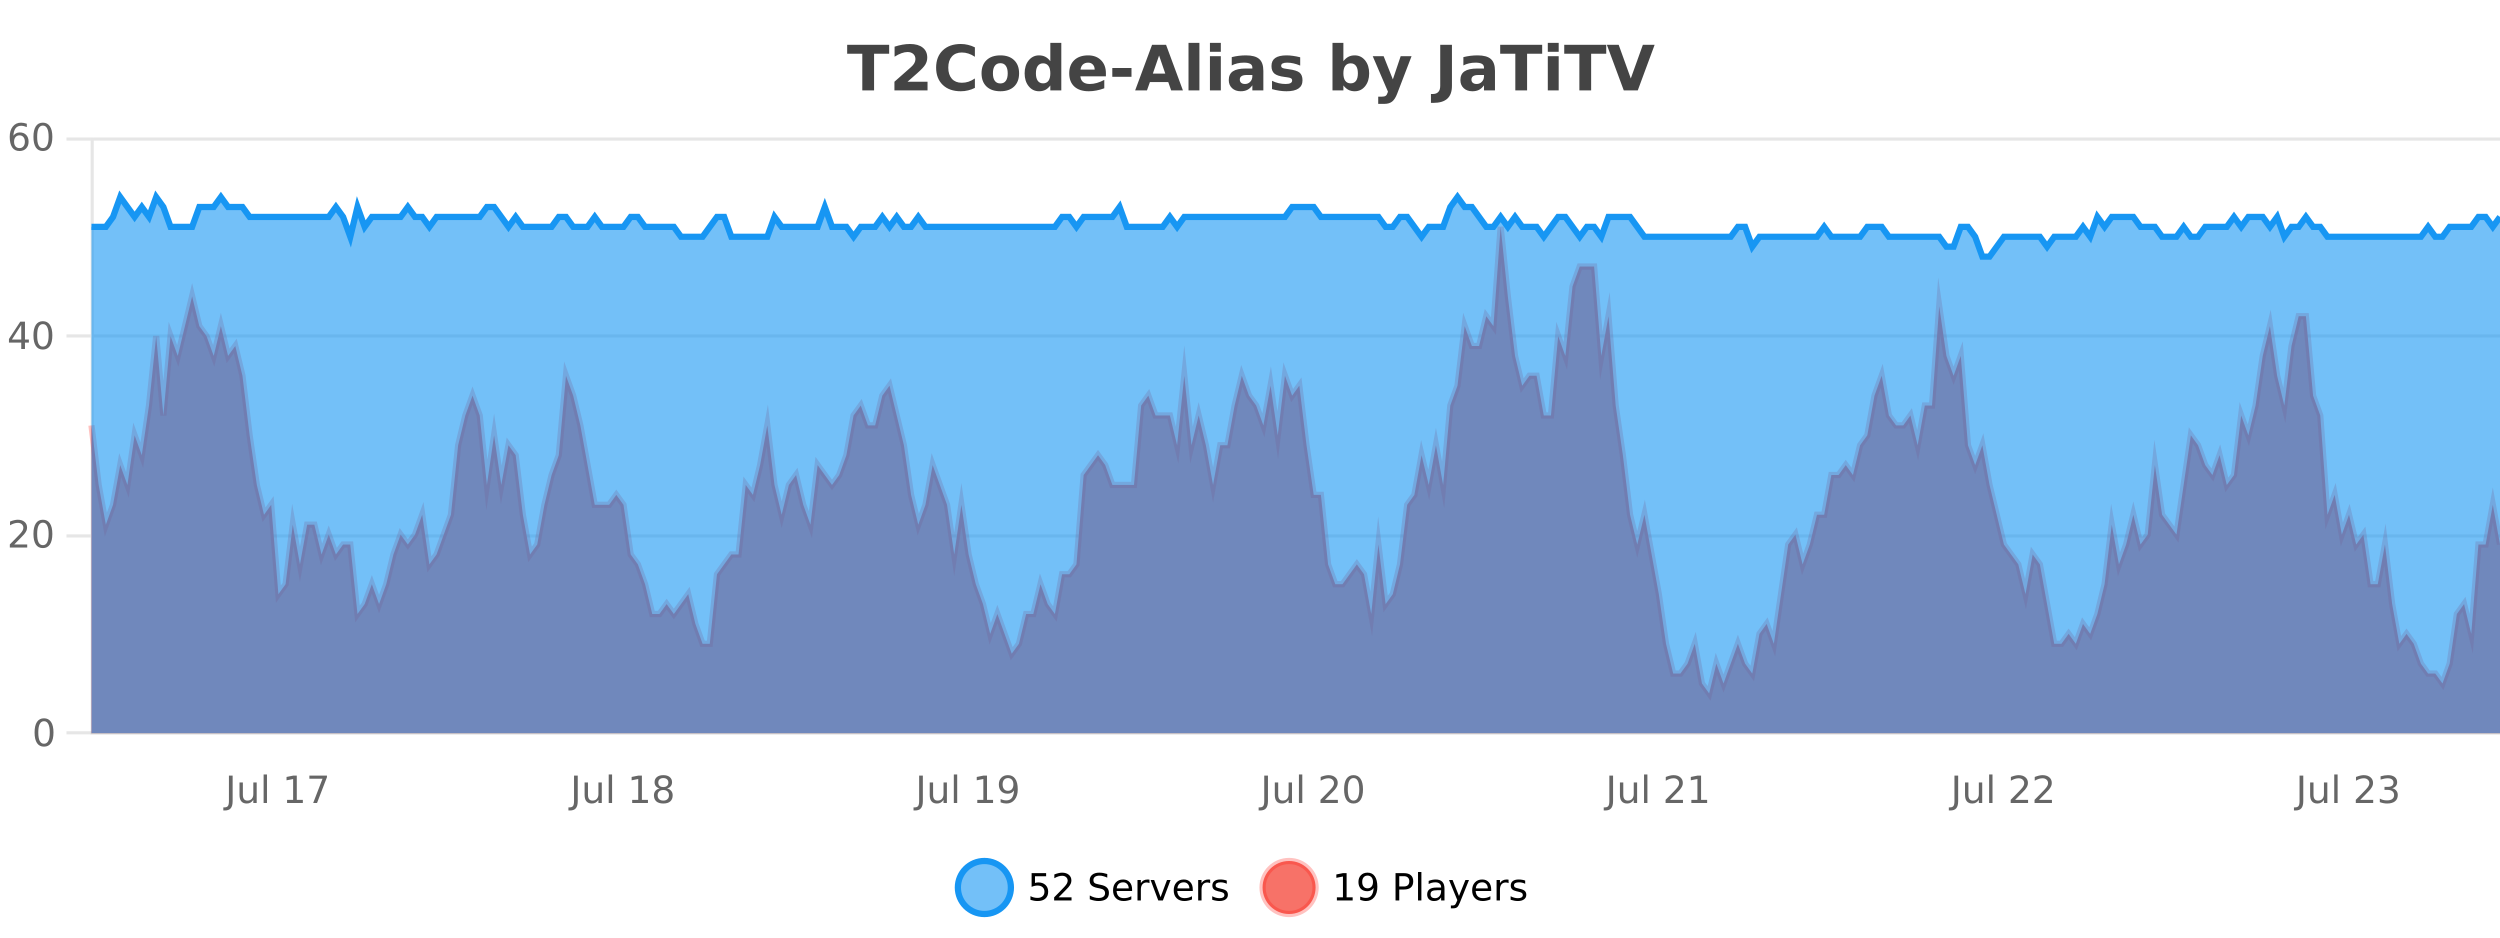 <?xml version="1.0" encoding="UTF-8"?>
<svg xmlns="http://www.w3.org/2000/svg" xmlns:xlink="http://www.w3.org/1999/xlink" width="800pt" height="300pt" viewBox="0 0 800 300" version="1.1">
<defs>
<clipPath id="clip1">
  <path d="M 278 263 L 352 263 L 352 300 L 278 300 Z M 278 263 "/>
</clipPath>
<clipPath id="clip2">
  <path d="M 375 263 L 450 263 L 450 300 L 375 300 Z M 375 263 "/>
</clipPath>
<clipPath id="clip3">
  <path d="M 29.27 72 L 800 72 L 800 234.602 L 29.27 234.602 Z M 29.27 72 "/>
</clipPath>
<clipPath id="clip4">
  <path d="M 28.27 44 L 800 44 L 800 235.602 L 28.27 235.602 Z M 28.27 44 "/>
</clipPath>
<clipPath id="clip5">
  <path d="M 29.27 63 L 800 63 L 800 234.602 L 29.27 234.602 Z M 29.27 63 "/>
</clipPath>
<clipPath id="clip6">
  <path d="M 28.27 43 L 800 43 L 800 111 L 28.27 111 Z M 28.27 43 "/>
</clipPath>
</defs>
<g id="surface3790721">
<rect x="0" y="0" width="800" height="300" style="fill:rgb(100%,100%,100%);fill-opacity:1;stroke:none;"/>
<path style="fill:none;stroke-width:1;stroke-linecap:butt;stroke-linejoin:miter;stroke:rgb(0%,0%,0%);stroke-opacity:0.098;stroke-miterlimit:10;" d="M 30 234.5 L 800 234.5 "/>
<path style="fill:none;stroke-width:1;stroke-linecap:butt;stroke-linejoin:miter;stroke:rgb(0%,0%,0%);stroke-opacity:0.098;stroke-miterlimit:10;" d="M 21.27 234.5 L 29 234.5 "/>
<path style="fill:none;stroke-width:1;stroke-linecap:butt;stroke-linejoin:miter;stroke:rgb(0%,0%,0%);stroke-opacity:0.098;stroke-miterlimit:10;" d="M 30 171.5 L 800 171.5 "/>
<path style="fill:none;stroke-width:1;stroke-linecap:butt;stroke-linejoin:miter;stroke:rgb(0%,0%,0%);stroke-opacity:0.098;stroke-miterlimit:10;" d="M 21.27 171.5 L 29 171.5 "/>
<path style="fill:none;stroke-width:1;stroke-linecap:butt;stroke-linejoin:miter;stroke:rgb(0%,0%,0%);stroke-opacity:0.098;stroke-miterlimit:10;" d="M 30 107.5 L 800 107.5 "/>
<path style="fill:none;stroke-width:1;stroke-linecap:butt;stroke-linejoin:miter;stroke:rgb(0%,0%,0%);stroke-opacity:0.098;stroke-miterlimit:10;" d="M 21.27 107.5 L 29 107.5 "/>
<path style="fill:none;stroke-width:1;stroke-linecap:butt;stroke-linejoin:miter;stroke:rgb(0%,0%,0%);stroke-opacity:0.098;stroke-miterlimit:10;" d="M 30 44.5 L 800 44.5 "/>
<path style="fill:none;stroke-width:1;stroke-linecap:butt;stroke-linejoin:miter;stroke:rgb(0%,0%,0%);stroke-opacity:0.098;stroke-miterlimit:10;" d="M 21.27 44.5 L 29 44.5 "/>
<path style=" stroke:none;fill-rule:nonzero;fill:rgb(9.02%,58.824%,95.294%);fill-opacity:0.6;" d="M 323.488 284 C 323.488 288.688 319.688 292.484 315.004 292.484 C 310.316 292.484 306.52 288.688 306.52 284 C 306.52 279.312 310.316 275.516 315.004 275.516 C 319.688 275.516 323.488 279.312 323.488 284 Z M 323.488 284 "/>
<g clip-path="url(#clip1)" clip-rule="nonzero">
<path style="fill:none;stroke-width:2;stroke-linecap:butt;stroke-linejoin:miter;stroke:rgb(9.02%,58.824%,95.294%);stroke-opacity:1;stroke-miterlimit:10;" d="M 323.488 284 C 323.488 288.688 319.688 292.484 315.004 292.484 C 310.316 292.484 306.52 288.688 306.52 284 C 306.52 279.312 310.316 275.516 315.004 275.516 C 319.688 275.516 323.488 279.312 323.488 284 Z M 323.488 284 "/>
</g>
<path style=" stroke:none;fill-rule:nonzero;fill:rgb(0%,0%,0%);fill-opacity:1;" d="M 330.117 279.406 L 334.758 279.406 L 334.758 280.406 L 331.195 280.406 L 331.195 282.547 C 331.371 282.484 331.543 282.445 331.711 282.422 C 331.887 282.391 332.059 282.375 332.227 282.375 C 333.203 282.375 333.98 282.648 334.555 283.188 C 335.125 283.719 335.414 284.438 335.414 285.344 C 335.414 286.293 335.117 287.027 334.523 287.547 C 333.938 288.07 333.117 288.328 332.055 288.328 C 331.68 288.328 331.297 288.297 330.914 288.234 C 330.539 288.172 330.148 288.078 329.742 287.953 L 329.742 286.766 C 330.094 286.953 330.461 287.094 330.836 287.188 C 331.211 287.281 331.605 287.328 332.023 287.328 C 332.699 287.328 333.234 287.152 333.633 286.797 C 334.027 286.445 334.227 285.961 334.227 285.344 C 334.227 284.742 334.027 284.262 333.633 283.906 C 333.234 283.555 332.699 283.375 332.023 283.375 C 331.711 283.375 331.391 283.414 331.07 283.484 C 330.758 283.547 330.438 283.652 330.117 283.797 Z M 338.75 287.156 L 342.891 287.156 L 342.891 288.156 L 337.328 288.156 L 337.328 287.156 C 337.773 286.699 338.383 286.078 339.156 285.297 C 339.938 284.508 340.426 283.996 340.625 283.766 C 341.008 283.352 341.273 282.996 341.422 282.703 C 341.578 282.402 341.656 282.109 341.656 281.828 C 341.656 281.359 341.488 280.98 341.156 280.688 C 340.832 280.398 340.41 280.25 339.891 280.25 C 339.516 280.25 339.117 280.312 338.703 280.438 C 338.297 280.562 337.859 280.762 337.391 281.031 L 337.391 279.828 C 337.867 279.641 338.312 279.5 338.719 279.406 C 339.133 279.305 339.516 279.25 339.859 279.25 C 340.766 279.25 341.488 279.48 342.031 279.938 C 342.57 280.387 342.844 280.992 342.844 281.75 C 342.844 282.105 342.773 282.445 342.641 282.766 C 342.504 283.09 342.258 283.469 341.906 283.906 C 341.801 284.023 341.488 284.352 340.969 284.891 C 340.445 285.434 339.707 286.188 338.75 287.156 Z M 354.324 279.688 L 354.324 280.844 C 353.875 280.637 353.449 280.48 353.043 280.375 C 352.645 280.262 352.266 280.203 351.902 280.203 C 351.254 280.203 350.754 280.328 350.402 280.578 C 350.059 280.828 349.887 281.188 349.887 281.656 C 349.887 282.043 350 282.336 350.23 282.531 C 350.457 282.73 350.902 282.887 351.559 283 L 352.262 283.156 C 353.145 283.324 353.797 283.621 354.215 284.047 C 354.641 284.465 354.855 285.027 354.855 285.734 C 354.855 286.59 354.566 287.234 353.996 287.672 C 353.434 288.109 352.598 288.328 351.496 288.328 C 351.09 288.328 350.652 288.281 350.184 288.188 C 349.715 288.094 349.23 287.953 348.73 287.766 L 348.73 286.547 C 349.207 286.82 349.676 287.023 350.137 287.156 C 350.605 287.293 351.059 287.359 351.496 287.359 C 352.172 287.359 352.691 287.23 353.059 286.969 C 353.434 286.699 353.621 286.32 353.621 285.828 C 353.621 285.402 353.484 285.07 353.215 284.828 C 352.953 284.578 352.52 284.398 351.918 284.281 L 351.199 284.141 C 350.312 283.965 349.672 283.688 349.277 283.312 C 348.891 282.938 348.699 282.418 348.699 281.75 C 348.699 280.969 348.969 280.359 349.512 279.922 C 350.051 279.477 350.801 279.25 351.762 279.25 C 352.176 279.25 352.594 279.289 353.012 279.359 C 353.438 279.434 353.875 279.543 354.324 279.688 Z M 362.27 284.609 L 362.27 285.125 L 357.301 285.125 C 357.352 285.875 357.574 286.445 357.973 286.828 C 358.379 287.215 358.934 287.406 359.645 287.406 C 360.059 287.406 360.461 287.359 360.848 287.266 C 361.242 287.164 361.633 287.008 362.02 286.797 L 362.02 287.828 C 361.621 287.984 361.223 288.105 360.816 288.188 C 360.41 288.281 359.996 288.328 359.582 288.328 C 358.539 288.328 357.711 288.027 357.098 287.422 C 356.48 286.809 356.176 285.98 356.176 284.938 C 356.176 283.867 356.465 283.016 357.051 282.391 C 357.633 281.758 358.414 281.438 359.395 281.438 C 360.277 281.438 360.977 281.727 361.488 282.297 C 362.008 282.859 362.27 283.633 362.27 284.609 Z M 361.191 284.281 C 361.18 283.699 361.012 283.23 360.691 282.875 C 360.367 282.523 359.941 282.344 359.41 282.344 C 358.805 282.344 358.32 282.516 357.957 282.859 C 357.602 283.203 357.398 283.684 357.348 284.297 Z M 367.84 282.594 C 367.715 282.531 367.578 282.484 367.434 282.453 C 367.297 282.414 367.141 282.391 366.965 282.391 C 366.359 282.391 365.891 282.59 365.559 282.984 C 365.234 283.383 365.074 283.953 365.074 284.703 L 365.074 288.156 L 363.996 288.156 L 363.996 281.594 L 365.074 281.594 L 365.074 282.609 C 365.301 282.215 365.598 281.922 365.965 281.734 C 366.328 281.539 366.77 281.438 367.293 281.438 C 367.363 281.438 367.441 281.445 367.527 281.453 C 367.621 281.465 367.719 281.48 367.824 281.5 Z M 368.195 281.594 L 369.336 281.594 L 371.383 287.094 L 373.445 281.594 L 374.586 281.594 L 372.117 288.156 L 370.648 288.156 Z M 381.688 284.609 L 381.688 285.125 L 376.719 285.125 C 376.77 285.875 376.992 286.445 377.391 286.828 C 377.797 287.215 378.352 287.406 379.062 287.406 C 379.477 287.406 379.879 287.359 380.266 287.266 C 380.66 287.164 381.051 287.008 381.438 286.797 L 381.438 287.828 C 381.039 287.984 380.641 288.105 380.234 288.188 C 379.828 288.281 379.414 288.328 379 288.328 C 377.957 288.328 377.129 288.027 376.516 287.422 C 375.898 286.809 375.594 285.98 375.594 284.938 C 375.594 283.867 375.883 283.016 376.469 282.391 C 377.051 281.758 377.832 281.438 378.812 281.438 C 379.695 281.438 380.395 281.727 380.906 282.297 C 381.426 282.859 381.688 283.633 381.688 284.609 Z M 380.609 284.281 C 380.598 283.699 380.43 283.23 380.109 282.875 C 379.785 282.523 379.359 282.344 378.828 282.344 C 378.223 282.344 377.738 282.516 377.375 282.859 C 377.02 283.203 376.816 283.684 376.766 284.297 Z M 387.258 282.594 C 387.133 282.531 386.996 282.484 386.852 282.453 C 386.715 282.414 386.559 282.391 386.383 282.391 C 385.777 282.391 385.309 282.59 384.977 282.984 C 384.652 283.383 384.492 283.953 384.492 284.703 L 384.492 288.156 L 383.414 288.156 L 383.414 281.594 L 384.492 281.594 L 384.492 282.609 C 384.719 282.215 385.016 281.922 385.383 281.734 C 385.746 281.539 386.188 281.438 386.711 281.438 C 386.781 281.438 386.859 281.445 386.945 281.453 C 387.039 281.465 387.137 281.48 387.242 281.5 Z M 392.566 281.781 L 392.566 282.812 C 392.262 282.656 391.945 282.543 391.613 282.469 C 391.289 282.387 390.949 282.344 390.598 282.344 C 390.066 282.344 389.664 282.43 389.395 282.594 C 389.121 282.75 388.988 282.996 388.988 283.328 C 388.988 283.578 389.082 283.777 389.27 283.922 C 389.465 284.059 389.855 284.188 390.441 284.312 L 390.801 284.406 C 391.57 284.562 392.117 284.793 392.441 285.094 C 392.762 285.398 392.926 285.812 392.926 286.344 C 392.926 286.961 392.68 287.445 392.191 287.797 C 391.711 288.152 391.051 288.328 390.207 288.328 C 389.852 288.328 389.48 288.289 389.098 288.219 C 388.723 288.156 388.324 288.059 387.91 287.922 L 387.91 286.797 C 388.305 287.008 388.695 287.164 389.082 287.266 C 389.465 287.371 389.852 287.422 390.238 287.422 C 390.738 287.422 391.121 287.34 391.395 287.172 C 391.676 286.996 391.816 286.746 391.816 286.422 C 391.816 286.133 391.715 285.906 391.52 285.75 C 391.32 285.594 390.887 285.445 390.223 285.297 L 389.848 285.219 C 389.18 285.074 388.695 284.855 388.395 284.562 C 388.102 284.273 387.957 283.875 387.957 283.375 C 387.957 282.75 388.176 282.273 388.613 281.938 C 389.051 281.605 389.668 281.438 390.473 281.438 C 390.867 281.438 391.242 281.469 391.598 281.531 C 391.949 281.586 392.273 281.668 392.566 281.781 Z M 325.004 277.016 "/>
<path style=" stroke:none;fill-rule:nonzero;fill:rgb(96.863%,44.706%,40.784%);fill-opacity:1;" d="M 420.988 284 C 420.988 288.688 417.191 292.484 412.504 292.484 C 407.82 292.484 404.02 288.688 404.02 284 C 404.02 279.312 407.82 275.516 412.504 275.516 C 417.191 275.516 420.988 279.312 420.988 284 Z M 420.988 284 "/>
<g clip-path="url(#clip2)" clip-rule="nonzero">
<path style="fill:none;stroke-width:2;stroke-linecap:butt;stroke-linejoin:miter;stroke:rgb(100%,4.706%,0%);stroke-opacity:0.247;stroke-miterlimit:10;" d="M 420.988 284 C 420.988 288.688 417.191 292.484 412.504 292.484 C 407.82 292.484 404.02 288.688 404.02 284 C 404.02 279.312 407.82 275.516 412.504 275.516 C 417.191 275.516 420.988 279.312 420.988 284 Z M 420.988 284 "/>
</g>
<path style=" stroke:none;fill-rule:nonzero;fill:rgb(0%,0%,0%);fill-opacity:1;" d="M 427.805 287.156 L 429.742 287.156 L 429.742 280.484 L 427.633 280.906 L 427.633 279.828 L 429.727 279.406 L 430.914 279.406 L 430.914 287.156 L 432.852 287.156 L 432.852 288.156 L 427.805 288.156 Z M 435.266 287.969 L 435.266 286.891 C 435.566 287.039 435.867 287.148 436.172 287.219 C 436.473 287.293 436.773 287.328 437.078 287.328 C 437.859 287.328 438.453 287.07 438.859 286.547 C 439.273 286.016 439.508 285.215 439.562 284.141 C 439.344 284.484 439.055 284.746 438.703 284.922 C 438.359 285.102 437.973 285.188 437.547 285.188 C 436.672 285.188 435.977 284.93 435.469 284.406 C 434.957 283.875 434.703 283.148 434.703 282.219 C 434.703 281.324 434.969 280.605 435.5 280.062 C 436.031 279.523 436.738 279.25 437.625 279.25 C 438.633 279.25 439.406 279.641 439.938 280.422 C 440.477 281.195 440.75 282.32 440.75 283.797 C 440.75 285.172 440.422 286.273 439.766 287.094 C 439.109 287.918 438.227 288.328 437.125 288.328 C 436.82 288.328 436.52 288.297 436.219 288.234 C 435.914 288.18 435.598 288.094 435.266 287.969 Z M 437.625 284.266 C 438.156 284.266 438.578 284.086 438.891 283.719 C 439.203 283.355 439.359 282.855 439.359 282.219 C 439.359 281.594 439.203 281.102 438.891 280.734 C 438.578 280.371 438.156 280.188 437.625 280.188 C 437.094 280.188 436.672 280.371 436.359 280.734 C 436.055 281.102 435.906 281.594 435.906 282.219 C 435.906 282.855 436.055 283.355 436.359 283.719 C 436.672 284.086 437.094 284.266 437.625 284.266 Z M 447.762 280.375 L 447.762 283.672 L 449.246 283.672 C 449.797 283.672 450.223 283.531 450.527 283.25 C 450.828 282.961 450.98 282.547 450.98 282.016 C 450.98 281.496 450.828 281.094 450.527 280.812 C 450.223 280.523 449.797 280.375 449.246 280.375 Z M 446.574 279.406 L 449.246 279.406 C 450.234 279.406 450.98 279.633 451.48 280.078 C 451.98 280.516 452.23 281.164 452.23 282.016 C 452.23 282.883 451.98 283.539 451.48 283.984 C 450.98 284.422 450.234 284.641 449.246 284.641 L 447.762 284.641 L 447.762 288.156 L 446.574 288.156 Z M 453.766 279.031 L 454.844 279.031 L 454.844 288.156 L 453.766 288.156 Z M 460.082 284.859 C 459.215 284.859 458.613 284.961 458.27 285.156 C 457.934 285.355 457.77 285.695 457.77 286.172 C 457.77 286.559 457.895 286.867 458.145 287.094 C 458.402 287.312 458.746 287.422 459.176 287.422 C 459.777 287.422 460.258 287.215 460.613 286.797 C 460.977 286.371 461.16 285.805 461.16 285.094 L 461.16 284.859 Z M 462.238 284.406 L 462.238 288.156 L 461.16 288.156 L 461.16 287.156 C 460.91 287.555 460.602 287.852 460.238 288.047 C 459.871 288.234 459.426 288.328 458.895 288.328 C 458.215 288.328 457.68 288.141 457.285 287.766 C 456.887 287.383 456.691 286.875 456.691 286.25 C 456.691 285.512 456.934 284.953 457.426 284.578 C 457.926 284.203 458.664 284.016 459.645 284.016 L 461.16 284.016 L 461.16 283.906 C 461.16 283.406 460.992 283.023 460.66 282.75 C 460.336 282.48 459.883 282.344 459.301 282.344 C 458.926 282.344 458.555 282.391 458.191 282.484 C 457.836 282.578 457.496 282.715 457.176 282.891 L 457.176 281.891 C 457.57 281.734 457.949 281.621 458.316 281.547 C 458.691 281.477 459.055 281.438 459.41 281.438 C 460.355 281.438 461.066 281.684 461.535 282.172 C 462.004 282.664 462.238 283.406 462.238 284.406 Z M 467.188 288.766 C 466.883 289.547 466.586 290.055 466.297 290.297 C 466.004 290.535 465.617 290.656 465.141 290.656 L 464.281 290.656 L 464.281 289.75 L 464.906 289.75 C 465.207 289.75 465.438 289.676 465.594 289.531 C 465.758 289.395 465.941 289.066 466.141 288.547 L 466.344 288.047 L 463.688 281.594 L 464.828 281.594 L 466.875 286.719 L 468.938 281.594 L 470.078 281.594 Z M 477.18 284.609 L 477.18 285.125 L 472.211 285.125 C 472.262 285.875 472.484 286.445 472.883 286.828 C 473.289 287.215 473.844 287.406 474.555 287.406 C 474.969 287.406 475.371 287.359 475.758 287.266 C 476.152 287.164 476.543 287.008 476.93 286.797 L 476.93 287.828 C 476.531 287.984 476.133 288.105 475.727 288.188 C 475.32 288.281 474.906 288.328 474.492 288.328 C 473.449 288.328 472.621 288.027 472.008 287.422 C 471.391 286.809 471.086 285.98 471.086 284.938 C 471.086 283.867 471.375 283.016 471.961 282.391 C 472.543 281.758 473.324 281.438 474.305 281.438 C 475.188 281.438 475.887 281.727 476.398 282.297 C 476.918 282.859 477.18 283.633 477.18 284.609 Z M 476.102 284.281 C 476.09 283.699 475.922 283.23 475.602 282.875 C 475.277 282.523 474.852 282.344 474.32 282.344 C 473.715 282.344 473.23 282.516 472.867 282.859 C 472.512 283.203 472.309 283.684 472.258 284.297 Z M 482.75 282.594 C 482.625 282.531 482.488 282.484 482.344 282.453 C 482.207 282.414 482.051 282.391 481.875 282.391 C 481.27 282.391 480.801 282.59 480.469 282.984 C 480.145 283.383 479.984 283.953 479.984 284.703 L 479.984 288.156 L 478.906 288.156 L 478.906 281.594 L 479.984 281.594 L 479.984 282.609 C 480.211 282.215 480.508 281.922 480.875 281.734 C 481.238 281.539 481.68 281.438 482.203 281.438 C 482.273 281.438 482.352 281.445 482.438 281.453 C 482.531 281.465 482.629 281.48 482.734 281.5 Z M 488.055 281.781 L 488.055 282.812 C 487.75 282.656 487.434 282.543 487.102 282.469 C 486.777 282.387 486.438 282.344 486.086 282.344 C 485.555 282.344 485.152 282.43 484.883 282.594 C 484.609 282.75 484.477 282.996 484.477 283.328 C 484.477 283.578 484.57 283.777 484.758 283.922 C 484.953 284.059 485.344 284.188 485.93 284.312 L 486.289 284.406 C 487.059 284.562 487.605 284.793 487.93 285.094 C 488.25 285.398 488.414 285.812 488.414 286.344 C 488.414 286.961 488.168 287.445 487.68 287.797 C 487.199 288.152 486.539 288.328 485.695 288.328 C 485.34 288.328 484.969 288.289 484.586 288.219 C 484.211 288.156 483.812 288.059 483.398 287.922 L 483.398 286.797 C 483.793 287.008 484.184 287.164 484.57 287.266 C 484.953 287.371 485.34 287.422 485.727 287.422 C 486.227 287.422 486.609 287.34 486.883 287.172 C 487.164 286.996 487.305 286.746 487.305 286.422 C 487.305 286.133 487.203 285.906 487.008 285.75 C 486.809 285.594 486.375 285.445 485.711 285.297 L 485.336 285.219 C 484.668 285.074 484.184 284.855 483.883 284.562 C 483.59 284.273 483.445 283.875 483.445 283.375 C 483.445 282.75 483.664 282.273 484.102 281.938 C 484.539 281.605 485.156 281.438 485.961 281.438 C 486.355 281.438 486.73 281.469 487.086 281.531 C 487.438 281.586 487.762 281.668 488.055 281.781 Z M 422.504 277.016 "/>
<path style=" stroke:none;fill-rule:nonzero;fill:rgb(26.667%,26.667%,26.667%);fill-opacity:1;" d="M 271.094 14.344 L 284.531 14.344 L 284.531 17.188 L 279.703 17.188 L 279.703 28.922 L 275.938 28.922 L 275.938 17.188 L 271.094 17.188 Z M 290.406 26.156 L 296.812 26.156 L 296.812 28.922 L 286.219 28.922 L 286.219 26.156 L 291.547 21.453 C 292.023 21.027 292.375 20.609 292.594 20.203 C 292.82 19.789 292.938 19.359 292.938 18.922 C 292.938 18.234 292.707 17.684 292.25 17.266 C 291.789 16.852 291.18 16.641 290.422 16.641 C 289.836 16.641 289.195 16.766 288.5 17.016 C 287.801 17.266 287.055 17.641 286.266 18.141 L 286.266 14.938 C 287.109 14.656 287.941 14.445 288.766 14.297 C 289.598 14.152 290.41 14.078 291.203 14.078 C 292.953 14.078 294.305 14.465 295.266 15.234 C 296.234 15.996 296.719 17.062 296.719 18.438 C 296.719 19.242 296.508 19.984 296.094 20.672 C 295.688 21.352 294.828 22.266 293.516 23.422 Z M 311.965 28.125 C 311.266 28.48 310.543 28.746 309.793 28.922 C 309.051 29.109 308.27 29.203 307.449 29.203 C 305.02 29.203 303.098 28.527 301.684 27.172 C 300.266 25.809 299.559 23.965 299.559 21.641 C 299.559 19.32 300.266 17.48 301.684 16.125 C 303.098 14.762 305.02 14.078 307.449 14.078 C 308.27 14.078 309.051 14.172 309.793 14.359 C 310.543 14.539 311.266 14.805 311.965 15.156 L 311.965 18.172 C 311.266 17.703 310.578 17.359 309.902 17.141 C 309.223 16.914 308.512 16.797 307.762 16.797 C 306.418 16.797 305.359 17.23 304.59 18.094 C 303.828 18.949 303.449 20.133 303.449 21.641 C 303.449 23.152 303.828 24.34 304.59 25.203 C 305.359 26.059 306.418 26.484 307.762 26.484 C 308.512 26.484 309.223 26.375 309.902 26.156 C 310.578 25.93 311.266 25.578 311.965 25.109 Z M 320.125 20.219 C 319.344 20.219 318.75 20.5 318.344 21.062 C 317.938 21.617 317.734 22.418 317.734 23.469 C 317.734 24.512 317.938 25.312 318.344 25.875 C 318.75 26.43 319.344 26.703 320.125 26.703 C 320.883 26.703 321.461 26.43 321.859 25.875 C 322.266 25.312 322.469 24.512 322.469 23.469 C 322.469 22.418 322.266 21.617 321.859 21.062 C 321.461 20.5 320.883 20.219 320.125 20.219 Z M 320.125 17.719 C 322 17.719 323.461 18.23 324.516 19.25 C 325.578 20.262 326.109 21.668 326.109 23.469 C 326.109 25.262 325.578 26.668 324.516 27.688 C 323.461 28.699 322 29.203 320.125 29.203 C 318.227 29.203 316.75 28.699 315.688 27.688 C 314.625 26.668 314.094 25.262 314.094 23.469 C 314.094 21.668 314.625 20.262 315.688 19.25 C 316.75 18.23 318.227 17.719 320.125 17.719 Z M 336.102 19.578 L 336.102 13.719 L 339.617 13.719 L 339.617 28.922 L 336.102 28.922 L 336.102 27.344 C 335.621 27.992 335.09 28.465 334.508 28.766 C 333.922 29.055 333.25 29.203 332.492 29.203 C 331.148 29.203 330.043 28.668 329.18 27.594 C 328.312 26.523 327.883 25.148 327.883 23.469 C 327.883 21.781 328.312 20.402 329.18 19.328 C 330.043 18.258 331.148 17.719 332.492 17.719 C 333.25 17.719 333.922 17.871 334.508 18.172 C 335.09 18.477 335.621 18.945 336.102 19.578 Z M 333.789 26.672 C 334.539 26.672 335.109 26.402 335.508 25.859 C 335.902 25.309 336.102 24.512 336.102 23.469 C 336.102 22.43 335.902 21.637 335.508 21.094 C 335.109 20.543 334.539 20.266 333.789 20.266 C 333.047 20.266 332.48 20.543 332.086 21.094 C 331.688 21.637 331.492 22.43 331.492 23.469 C 331.492 24.512 331.688 25.309 332.086 25.859 C 332.48 26.402 333.047 26.672 333.789 26.672 Z M 353.887 23.422 L 353.887 24.422 L 345.715 24.422 C 345.797 25.246 346.094 25.859 346.605 26.266 C 347.113 26.672 347.824 26.875 348.73 26.875 C 349.469 26.875 350.223 26.766 350.996 26.547 C 351.766 26.328 352.559 26 353.371 25.562 L 353.371 28.25 C 352.547 28.562 351.719 28.797 350.887 28.953 C 350.062 29.117 349.238 29.203 348.418 29.203 C 346.438 29.203 344.895 28.703 343.793 27.703 C 342.699 26.695 342.152 25.281 342.152 23.469 C 342.152 21.68 342.688 20.273 343.762 19.25 C 344.844 18.23 346.328 17.719 348.215 17.719 C 349.934 17.719 351.309 18.242 352.34 19.281 C 353.371 20.312 353.887 21.695 353.887 23.422 Z M 350.293 22.266 C 350.293 21.602 350.098 21.062 349.715 20.656 C 349.328 20.25 348.824 20.047 348.199 20.047 C 347.52 20.047 346.969 20.242 346.543 20.625 C 346.125 21 345.863 21.547 345.762 22.266 Z M 355.938 21.75 L 362.078 21.75 L 362.078 24.578 L 355.938 24.578 Z M 373.844 26.266 L 367.969 26.266 L 367.031 28.922 L 363.25 28.922 L 368.656 14.344 L 373.141 14.344 L 378.531 28.922 L 374.766 28.922 Z M 368.906 23.562 L 372.891 23.562 L 370.906 17.766 Z M 380.324 13.719 L 383.809 13.719 L 383.809 28.922 L 380.324 28.922 Z M 387.18 17.984 L 390.664 17.984 L 390.664 28.922 L 387.18 28.922 Z M 387.18 13.719 L 390.664 13.719 L 390.664 16.578 L 387.18 16.578 Z M 398.926 24 C 398.195 24 397.648 24.125 397.285 24.375 C 396.918 24.617 396.738 24.98 396.738 25.469 C 396.738 25.906 396.883 26.25 397.176 26.5 C 397.477 26.75 397.887 26.875 398.41 26.875 C 399.066 26.875 399.617 26.641 400.066 26.172 C 400.523 25.703 400.754 25.117 400.754 24.406 L 400.754 24 Z M 404.27 22.688 L 404.27 28.922 L 400.754 28.922 L 400.754 27.297 C 400.285 27.965 399.754 28.449 399.16 28.75 C 398.574 29.051 397.863 29.203 397.02 29.203 C 395.895 29.203 394.977 28.875 394.27 28.219 C 393.559 27.555 393.207 26.695 393.207 25.641 C 393.207 24.359 393.645 23.422 394.52 22.828 C 395.402 22.227 396.793 21.922 398.691 21.922 L 400.754 21.922 L 400.754 21.641 C 400.754 21.09 400.535 20.688 400.098 20.438 C 399.66 20.18 398.977 20.047 398.051 20.047 C 397.301 20.047 396.602 20.125 395.957 20.281 C 395.309 20.43 394.711 20.648 394.16 20.938 L 394.16 18.281 C 394.91 18.094 395.66 17.953 396.41 17.859 C 397.168 17.766 397.93 17.719 398.691 17.719 C 400.66 17.719 402.082 18.109 402.957 18.891 C 403.832 19.664 404.27 20.93 404.27 22.688 Z M 416.062 18.328 L 416.062 20.984 C 415.32 20.672 414.602 20.438 413.906 20.281 C 413.207 20.125 412.547 20.047 411.922 20.047 C 411.266 20.047 410.773 20.133 410.453 20.297 C 410.129 20.465 409.969 20.719 409.969 21.062 C 409.969 21.344 410.086 21.559 410.328 21.703 C 410.578 21.852 411.016 21.961 411.641 22.031 L 412.266 22.125 C 414.055 22.355 415.258 22.73 415.875 23.25 C 416.488 23.773 416.797 24.59 416.797 25.703 C 416.797 26.871 416.363 27.746 415.5 28.328 C 414.645 28.914 413.367 29.203 411.672 29.203 C 410.941 29.203 410.191 29.145 409.422 29.031 C 408.648 28.918 407.859 28.746 407.047 28.516 L 407.047 25.859 C 407.742 26.203 408.457 26.461 409.188 26.625 C 409.914 26.793 410.66 26.875 411.422 26.875 C 412.109 26.875 412.625 26.781 412.969 26.594 C 413.312 26.406 413.484 26.125 413.484 25.75 C 413.484 25.438 413.363 25.211 413.125 25.062 C 412.883 24.906 412.41 24.789 411.703 24.703 L 411.094 24.625 C 409.531 24.43 408.438 24.07 407.812 23.547 C 407.188 23.016 406.875 22.215 406.875 21.141 C 406.875 19.984 407.27 19.125 408.062 18.562 C 408.863 18 410.082 17.719 411.719 17.719 C 412.363 17.719 413.039 17.773 413.75 17.875 C 414.457 17.969 415.227 18.121 416.062 18.328 Z M 432.211 26.672 C 432.961 26.672 433.531 26.402 433.93 25.859 C 434.324 25.309 434.523 24.512 434.523 23.469 C 434.523 22.43 434.324 21.637 433.93 21.094 C 433.531 20.543 432.961 20.266 432.211 20.266 C 431.461 20.266 430.883 20.543 430.477 21.094 C 430.078 21.637 429.883 22.43 429.883 23.469 C 429.883 24.5 430.078 25.293 430.477 25.844 C 430.883 26.398 431.461 26.672 432.211 26.672 Z M 429.883 19.578 C 430.371 18.945 430.906 18.477 431.492 18.172 C 432.074 17.871 432.746 17.719 433.508 17.719 C 434.859 17.719 435.969 18.258 436.836 19.328 C 437.699 20.402 438.133 21.781 438.133 23.469 C 438.133 25.148 437.699 26.523 436.836 27.594 C 435.969 28.668 434.859 29.203 433.508 29.203 C 432.746 29.203 432.074 29.051 431.492 28.75 C 430.906 28.449 430.371 27.98 429.883 27.344 L 429.883 28.922 L 426.398 28.922 L 426.398 13.719 L 429.883 13.719 Z M 439.277 17.984 L 442.762 17.984 L 445.715 25.406 L 448.215 17.984 L 451.699 17.984 L 447.105 29.953 C 446.645 31.172 446.105 32.02 445.48 32.5 C 444.863 32.988 444.059 33.234 443.059 33.234 L 441.027 33.234 L 441.027 30.938 L 442.121 30.938 C 442.715 30.938 443.145 30.844 443.418 30.656 C 443.688 30.469 443.895 30.129 444.043 29.641 L 444.152 29.344 Z M 460.871 14.344 L 464.621 14.344 L 464.621 27.5 C 464.621 29.32 464.125 30.68 463.137 31.578 C 462.156 32.473 460.668 32.922 458.668 32.922 L 457.902 32.922 L 457.902 30.078 L 458.496 30.078 C 459.277 30.078 459.863 29.859 460.262 29.422 C 460.668 28.992 460.871 28.355 460.871 27.5 Z M 473.047 24 C 472.316 24 471.77 24.125 471.406 24.375 C 471.039 24.617 470.859 24.98 470.859 25.469 C 470.859 25.906 471.004 26.25 471.297 26.5 C 471.598 26.75 472.008 26.875 472.531 26.875 C 473.188 26.875 473.738 26.641 474.188 26.172 C 474.645 25.703 474.875 25.117 474.875 24.406 L 474.875 24 Z M 478.391 22.688 L 478.391 28.922 L 474.875 28.922 L 474.875 27.297 C 474.406 27.965 473.875 28.449 473.281 28.75 C 472.695 29.051 471.984 29.203 471.141 29.203 C 470.016 29.203 469.098 28.875 468.391 28.219 C 467.68 27.555 467.328 26.695 467.328 25.641 C 467.328 24.359 467.766 23.422 468.641 22.828 C 469.523 22.227 470.914 21.922 472.812 21.922 L 474.875 21.922 L 474.875 21.641 C 474.875 21.09 474.656 20.688 474.219 20.438 C 473.781 20.18 473.098 20.047 472.172 20.047 C 471.422 20.047 470.723 20.125 470.078 20.281 C 469.43 20.43 468.832 20.648 468.281 20.938 L 468.281 18.281 C 469.031 18.094 469.781 17.953 470.531 17.859 C 471.289 17.766 472.051 17.719 472.812 17.719 C 474.781 17.719 476.203 18.109 477.078 18.891 C 477.953 19.664 478.391 20.93 478.391 22.688 Z M 480.059 14.344 L 493.496 14.344 L 493.496 17.188 L 488.668 17.188 L 488.668 28.922 L 484.902 28.922 L 484.902 17.188 L 480.059 17.188 Z M 495.297 17.984 L 498.781 17.984 L 498.781 28.922 L 495.297 28.922 Z M 495.297 13.719 L 498.781 13.719 L 498.781 16.578 L 495.297 16.578 Z M 500.555 14.344 L 513.992 14.344 L 513.992 17.188 L 509.164 17.188 L 509.164 28.922 L 505.398 28.922 L 505.398 17.188 L 500.555 17.188 Z M 514.199 14.344 L 517.98 14.344 L 521.855 25.109 L 525.715 14.344 L 529.48 14.344 L 524.09 28.922 L 519.605 28.922 Z M 271 10.359 "/>
<path style="fill:none;stroke-width:1;stroke-linecap:butt;stroke-linejoin:miter;stroke:rgb(0%,0%,0%);stroke-opacity:0.098;stroke-miterlimit:10;" d="M 29 234.5 L 801 234.5 "/>
<path style=" stroke:none;fill-rule:nonzero;fill:rgb(40%,40%,40%);fill-opacity:1;" d="M 73.258 248.203 L 74.445 248.203 L 74.445 256.344 C 74.445 257.395 74.242 258.16 73.836 258.641 C 73.438 259.117 72.797 259.359 71.914 259.359 L 71.461 259.359 L 71.461 258.359 L 71.836 258.359 C 72.355 258.359 72.719 258.211 72.93 257.922 C 73.148 257.629 73.258 257.102 73.258 256.344 Z M 76.641 254.359 L 76.641 250.391 L 77.719 250.391 L 77.719 254.328 C 77.719 254.945 77.836 255.406 78.078 255.719 C 78.328 256.031 78.691 256.188 79.172 256.188 C 79.754 256.188 80.211 256.008 80.547 255.641 C 80.891 255.266 81.062 254.758 81.062 254.109 L 81.062 250.391 L 82.141 250.391 L 82.141 256.953 L 81.062 256.953 L 81.062 255.938 C 80.801 256.344 80.5 256.648 80.156 256.844 C 79.812 257.031 79.41 257.125 78.953 257.125 C 78.191 257.125 77.613 256.891 77.219 256.422 C 76.832 255.953 76.641 255.266 76.641 254.359 Z M 79.359 250.234 Z M 84.355 247.828 L 85.434 247.828 L 85.434 256.953 L 84.355 256.953 Z M 91.863 255.953 L 93.801 255.953 L 93.801 249.281 L 91.691 249.703 L 91.691 248.625 L 93.785 248.203 L 94.973 248.203 L 94.973 255.953 L 96.91 255.953 L 96.91 256.953 L 91.863 256.953 Z M 99 248.203 L 104.625 248.203 L 104.625 248.703 L 101.453 256.953 L 100.219 256.953 L 103.203 249.203 L 99 249.203 Z M 72.086 245.816 "/>
<path style=" stroke:none;fill-rule:nonzero;fill:rgb(40%,40%,40%);fill-opacity:1;" d="M 183.691 248.203 L 184.879 248.203 L 184.879 256.344 C 184.879 257.395 184.676 258.16 184.27 258.641 C 183.871 259.117 183.23 259.359 182.348 259.359 L 181.895 259.359 L 181.895 258.359 L 182.27 258.359 C 182.789 258.359 183.152 258.211 183.363 257.922 C 183.582 257.629 183.691 257.102 183.691 256.344 Z M 187.074 254.359 L 187.074 250.391 L 188.152 250.391 L 188.152 254.328 C 188.152 254.945 188.27 255.406 188.512 255.719 C 188.762 256.031 189.125 256.188 189.605 256.188 C 190.188 256.188 190.645 256.008 190.98 255.641 C 191.324 255.266 191.496 254.758 191.496 254.109 L 191.496 250.391 L 192.574 250.391 L 192.574 256.953 L 191.496 256.953 L 191.496 255.938 C 191.234 256.344 190.934 256.648 190.59 256.844 C 190.246 257.031 189.844 257.125 189.387 257.125 C 188.625 257.125 188.047 256.891 187.652 256.422 C 187.266 255.953 187.074 255.266 187.074 254.359 Z M 189.793 250.234 Z M 194.789 247.828 L 195.867 247.828 L 195.867 256.953 L 194.789 256.953 Z M 202.297 255.953 L 204.234 255.953 L 204.234 249.281 L 202.125 249.703 L 202.125 248.625 L 204.219 248.203 L 205.406 248.203 L 205.406 255.953 L 207.344 255.953 L 207.344 256.953 L 202.297 256.953 Z M 212.258 252.797 C 211.695 252.797 211.25 252.949 210.93 253.25 C 210.605 253.555 210.445 253.965 210.445 254.484 C 210.445 255.016 210.605 255.434 210.93 255.734 C 211.25 256.039 211.695 256.188 212.258 256.188 C 212.82 256.188 213.262 256.039 213.586 255.734 C 213.906 255.434 214.07 255.016 214.07 254.484 C 214.07 253.965 213.906 253.555 213.586 253.25 C 213.273 252.949 212.828 252.797 212.258 252.797 Z M 211.07 252.297 C 210.57 252.172 210.172 251.938 209.883 251.594 C 209.602 251.242 209.461 250.812 209.461 250.312 C 209.461 249.617 209.711 249.062 210.211 248.656 C 210.711 248.25 211.391 248.047 212.258 248.047 C 213.133 248.047 213.812 248.25 214.305 248.656 C 214.805 249.062 215.055 249.617 215.055 250.312 C 215.055 250.812 214.914 251.242 214.633 251.594 C 214.352 251.938 213.953 252.172 213.445 252.297 C 214.016 252.434 214.461 252.695 214.773 253.078 C 215.094 253.465 215.258 253.934 215.258 254.484 C 215.258 255.34 214.996 255.996 214.477 256.453 C 213.965 256.902 213.227 257.125 212.258 257.125 C 211.297 257.125 210.559 256.902 210.039 256.453 C 209.516 255.996 209.258 255.34 209.258 254.484 C 209.258 253.934 209.418 253.465 209.742 253.078 C 210.062 252.695 210.508 252.434 211.07 252.297 Z M 210.648 250.422 C 210.648 250.883 210.789 251.234 211.07 251.484 C 211.352 251.734 211.746 251.859 212.258 251.859 C 212.766 251.859 213.164 251.734 213.445 251.484 C 213.734 251.234 213.883 250.883 213.883 250.422 C 213.883 249.977 213.734 249.625 213.445 249.375 C 213.164 249.117 212.766 248.984 212.258 248.984 C 211.746 248.984 211.352 249.117 211.07 249.375 C 210.789 249.625 210.648 249.977 210.648 250.422 Z M 182.52 245.816 "/>
<path style=" stroke:none;fill-rule:nonzero;fill:rgb(40%,40%,40%);fill-opacity:1;" d="M 294.125 248.203 L 295.312 248.203 L 295.312 256.344 C 295.312 257.395 295.109 258.16 294.703 258.641 C 294.305 259.117 293.664 259.359 292.781 259.359 L 292.328 259.359 L 292.328 258.359 L 292.703 258.359 C 293.223 258.359 293.586 258.211 293.797 257.922 C 294.016 257.629 294.125 257.102 294.125 256.344 Z M 297.508 254.359 L 297.508 250.391 L 298.586 250.391 L 298.586 254.328 C 298.586 254.945 298.703 255.406 298.945 255.719 C 299.195 256.031 299.559 256.188 300.039 256.188 C 300.621 256.188 301.078 256.008 301.414 255.641 C 301.758 255.266 301.93 254.758 301.93 254.109 L 301.93 250.391 L 303.008 250.391 L 303.008 256.953 L 301.93 256.953 L 301.93 255.938 C 301.668 256.344 301.367 256.648 301.023 256.844 C 300.68 257.031 300.277 257.125 299.82 257.125 C 299.059 257.125 298.48 256.891 298.086 256.422 C 297.699 255.953 297.508 255.266 297.508 254.359 Z M 300.227 250.234 Z M 305.223 247.828 L 306.301 247.828 L 306.301 256.953 L 305.223 256.953 Z M 312.73 255.953 L 314.668 255.953 L 314.668 249.281 L 312.559 249.703 L 312.559 248.625 L 314.652 248.203 L 315.84 248.203 L 315.84 255.953 L 317.777 255.953 L 317.777 256.953 L 312.73 256.953 Z M 320.195 256.766 L 320.195 255.688 C 320.496 255.836 320.797 255.945 321.102 256.016 C 321.402 256.09 321.703 256.125 322.008 256.125 C 322.789 256.125 323.383 255.867 323.789 255.344 C 324.203 254.812 324.438 254.012 324.492 252.938 C 324.273 253.281 323.984 253.543 323.633 253.719 C 323.289 253.898 322.902 253.984 322.477 253.984 C 321.602 253.984 320.906 253.727 320.398 253.203 C 319.887 252.672 319.633 251.945 319.633 251.016 C 319.633 250.121 319.898 249.402 320.43 248.859 C 320.961 248.32 321.668 248.047 322.555 248.047 C 323.562 248.047 324.336 248.438 324.867 249.219 C 325.406 249.992 325.68 251.117 325.68 252.594 C 325.68 253.969 325.352 255.07 324.695 255.891 C 324.039 256.715 323.156 257.125 322.055 257.125 C 321.75 257.125 321.449 257.094 321.148 257.031 C 320.844 256.977 320.527 256.891 320.195 256.766 Z M 322.555 253.062 C 323.086 253.062 323.508 252.883 323.82 252.516 C 324.133 252.152 324.289 251.652 324.289 251.016 C 324.289 250.391 324.133 249.898 323.82 249.531 C 323.508 249.168 323.086 248.984 322.555 248.984 C 322.023 248.984 321.602 249.168 321.289 249.531 C 320.984 249.898 320.836 250.391 320.836 251.016 C 320.836 251.652 320.984 252.152 321.289 252.516 C 321.602 252.883 322.023 253.062 322.555 253.062 Z M 292.953 245.816 "/>
<path style=" stroke:none;fill-rule:nonzero;fill:rgb(40%,40%,40%);fill-opacity:1;" d="M 404.559 248.203 L 405.746 248.203 L 405.746 256.344 C 405.746 257.395 405.543 258.16 405.137 258.641 C 404.738 259.117 404.098 259.359 403.215 259.359 L 402.762 259.359 L 402.762 258.359 L 403.137 258.359 C 403.656 258.359 404.02 258.211 404.23 257.922 C 404.449 257.629 404.559 257.102 404.559 256.344 Z M 407.941 254.359 L 407.941 250.391 L 409.02 250.391 L 409.02 254.328 C 409.02 254.945 409.137 255.406 409.379 255.719 C 409.629 256.031 409.992 256.188 410.473 256.188 C 411.055 256.188 411.512 256.008 411.848 255.641 C 412.191 255.266 412.363 254.758 412.363 254.109 L 412.363 250.391 L 413.441 250.391 L 413.441 256.953 L 412.363 256.953 L 412.363 255.938 C 412.102 256.344 411.801 256.648 411.457 256.844 C 411.113 257.031 410.711 257.125 410.254 257.125 C 409.492 257.125 408.914 256.891 408.52 256.422 C 408.133 255.953 407.941 255.266 407.941 254.359 Z M 410.66 250.234 Z M 415.656 247.828 L 416.734 247.828 L 416.734 256.953 L 415.656 256.953 Z M 423.977 255.953 L 428.117 255.953 L 428.117 256.953 L 422.555 256.953 L 422.555 255.953 C 423 255.496 423.609 254.875 424.383 254.094 C 425.164 253.305 425.652 252.793 425.852 252.562 C 426.234 252.148 426.5 251.793 426.648 251.5 C 426.805 251.199 426.883 250.906 426.883 250.625 C 426.883 250.156 426.715 249.777 426.383 249.484 C 426.059 249.195 425.637 249.047 425.117 249.047 C 424.742 249.047 424.344 249.109 423.93 249.234 C 423.523 249.359 423.086 249.559 422.617 249.828 L 422.617 248.625 C 423.094 248.438 423.539 248.297 423.945 248.203 C 424.359 248.102 424.742 248.047 425.086 248.047 C 425.992 248.047 426.715 248.277 427.258 248.734 C 427.797 249.184 428.07 249.789 428.07 250.547 C 428.07 250.902 428 251.242 427.867 251.562 C 427.73 251.887 427.484 252.266 427.133 252.703 C 427.027 252.82 426.715 253.148 426.195 253.688 C 425.672 254.23 424.934 254.984 423.977 255.953 Z M 433.125 248.984 C 432.52 248.984 432.062 249.289 431.75 249.891 C 431.445 250.484 431.297 251.387 431.297 252.594 C 431.297 253.793 431.445 254.695 431.75 255.297 C 432.062 255.891 432.52 256.188 433.125 256.188 C 433.738 256.188 434.195 255.891 434.5 255.297 C 434.812 254.695 434.969 253.793 434.969 252.594 C 434.969 251.387 434.812 250.484 434.5 249.891 C 434.195 249.289 433.738 248.984 433.125 248.984 Z M 433.125 248.047 C 434.102 248.047 434.852 248.438 435.375 249.219 C 435.895 249.992 436.156 251.117 436.156 252.594 C 436.156 254.062 435.895 255.188 435.375 255.969 C 434.852 256.742 434.102 257.125 433.125 257.125 C 432.145 257.125 431.395 256.742 430.875 255.969 C 430.363 255.188 430.109 254.062 430.109 252.594 C 430.109 251.117 430.363 249.992 430.875 249.219 C 431.395 248.438 432.145 248.047 433.125 248.047 Z M 403.387 245.816 "/>
<path style=" stroke:none;fill-rule:nonzero;fill:rgb(40%,40%,40%);fill-opacity:1;" d="M 514.992 248.203 L 516.18 248.203 L 516.18 256.344 C 516.18 257.395 515.977 258.16 515.57 258.641 C 515.172 259.117 514.531 259.359 513.648 259.359 L 513.195 259.359 L 513.195 258.359 L 513.57 258.359 C 514.09 258.359 514.453 258.211 514.664 257.922 C 514.883 257.629 514.992 257.102 514.992 256.344 Z M 518.375 254.359 L 518.375 250.391 L 519.453 250.391 L 519.453 254.328 C 519.453 254.945 519.57 255.406 519.812 255.719 C 520.062 256.031 520.426 256.188 520.906 256.188 C 521.488 256.188 521.945 256.008 522.281 255.641 C 522.625 255.266 522.797 254.758 522.797 254.109 L 522.797 250.391 L 523.875 250.391 L 523.875 256.953 L 522.797 256.953 L 522.797 255.938 C 522.535 256.344 522.234 256.648 521.891 256.844 C 521.547 257.031 521.145 257.125 520.688 257.125 C 519.926 257.125 519.348 256.891 518.953 256.422 C 518.566 255.953 518.375 255.266 518.375 254.359 Z M 521.094 250.234 Z M 526.09 247.828 L 527.168 247.828 L 527.168 256.953 L 526.09 256.953 Z M 534.41 255.953 L 538.551 255.953 L 538.551 256.953 L 532.988 256.953 L 532.988 255.953 C 533.434 255.496 534.043 254.875 534.816 254.094 C 535.598 253.305 536.086 252.793 536.285 252.562 C 536.668 252.148 536.934 251.793 537.082 251.5 C 537.238 251.199 537.316 250.906 537.316 250.625 C 537.316 250.156 537.148 249.777 536.816 249.484 C 536.492 249.195 536.07 249.047 535.551 249.047 C 535.176 249.047 534.777 249.109 534.363 249.234 C 533.957 249.359 533.52 249.559 533.051 249.828 L 533.051 248.625 C 533.527 248.438 533.973 248.297 534.379 248.203 C 534.793 248.102 535.176 248.047 535.52 248.047 C 536.426 248.047 537.148 248.277 537.691 248.734 C 538.23 249.184 538.504 249.789 538.504 250.547 C 538.504 250.902 538.434 251.242 538.301 251.562 C 538.164 251.887 537.918 252.266 537.566 252.703 C 537.461 252.82 537.148 253.148 536.629 253.688 C 536.105 254.23 535.367 254.984 534.41 255.953 Z M 541.234 255.953 L 543.172 255.953 L 543.172 249.281 L 541.062 249.703 L 541.062 248.625 L 543.156 248.203 L 544.344 248.203 L 544.344 255.953 L 546.281 255.953 L 546.281 256.953 L 541.234 256.953 Z M 513.82 245.816 "/>
<path style=" stroke:none;fill-rule:nonzero;fill:rgb(40%,40%,40%);fill-opacity:1;" d="M 625.426 248.203 L 626.613 248.203 L 626.613 256.344 C 626.613 257.395 626.41 258.16 626.004 258.641 C 625.605 259.117 624.965 259.359 624.082 259.359 L 623.629 259.359 L 623.629 258.359 L 624.004 258.359 C 624.523 258.359 624.887 258.211 625.098 257.922 C 625.316 257.629 625.426 257.102 625.426 256.344 Z M 628.809 254.359 L 628.809 250.391 L 629.887 250.391 L 629.887 254.328 C 629.887 254.945 630.004 255.406 630.246 255.719 C 630.496 256.031 630.859 256.188 631.34 256.188 C 631.922 256.188 632.379 256.008 632.715 255.641 C 633.059 255.266 633.23 254.758 633.23 254.109 L 633.23 250.391 L 634.309 250.391 L 634.309 256.953 L 633.23 256.953 L 633.23 255.938 C 632.969 256.344 632.668 256.648 632.324 256.844 C 631.98 257.031 631.578 257.125 631.121 257.125 C 630.359 257.125 629.781 256.891 629.387 256.422 C 629 255.953 628.809 255.266 628.809 254.359 Z M 631.527 250.234 Z M 636.523 247.828 L 637.602 247.828 L 637.602 256.953 L 636.523 256.953 Z M 644.844 255.953 L 648.984 255.953 L 648.984 256.953 L 643.422 256.953 L 643.422 255.953 C 643.867 255.496 644.477 254.875 645.25 254.094 C 646.031 253.305 646.52 252.793 646.719 252.562 C 647.102 252.148 647.367 251.793 647.516 251.5 C 647.672 251.199 647.75 250.906 647.75 250.625 C 647.75 250.156 647.582 249.777 647.25 249.484 C 646.926 249.195 646.504 249.047 645.984 249.047 C 645.609 249.047 645.211 249.109 644.797 249.234 C 644.391 249.359 643.953 249.559 643.484 249.828 L 643.484 248.625 C 643.961 248.438 644.406 248.297 644.812 248.203 C 645.227 248.102 645.609 248.047 645.953 248.047 C 646.859 248.047 647.582 248.277 648.125 248.734 C 648.664 249.184 648.938 249.789 648.938 250.547 C 648.938 250.902 648.867 251.242 648.734 251.562 C 648.598 251.887 648.352 252.266 648 252.703 C 647.895 252.82 647.582 253.148 647.062 253.688 C 646.539 254.23 645.801 254.984 644.844 255.953 Z M 652.477 255.953 L 656.617 255.953 L 656.617 256.953 L 651.055 256.953 L 651.055 255.953 C 651.5 255.496 652.109 254.875 652.883 254.094 C 653.664 253.305 654.152 252.793 654.352 252.562 C 654.734 252.148 655 251.793 655.148 251.5 C 655.305 251.199 655.383 250.906 655.383 250.625 C 655.383 250.156 655.215 249.777 654.883 249.484 C 654.559 249.195 654.137 249.047 653.617 249.047 C 653.242 249.047 652.844 249.109 652.43 249.234 C 652.023 249.359 651.586 249.559 651.117 249.828 L 651.117 248.625 C 651.594 248.438 652.039 248.297 652.445 248.203 C 652.859 248.102 653.242 248.047 653.586 248.047 C 654.492 248.047 655.215 248.277 655.758 248.734 C 656.297 249.184 656.57 249.789 656.57 250.547 C 656.57 250.902 656.5 251.242 656.367 251.562 C 656.23 251.887 655.984 252.266 655.633 252.703 C 655.527 252.82 655.215 253.148 654.695 253.688 C 654.172 254.23 653.434 254.984 652.477 255.953 Z M 624.254 245.816 "/>
<path style=" stroke:none;fill-rule:nonzero;fill:rgb(40%,40%,40%);fill-opacity:1;" d="M 735.859 248.203 L 737.047 248.203 L 737.047 256.344 C 737.047 257.395 736.844 258.16 736.438 258.641 C 736.039 259.117 735.398 259.359 734.516 259.359 L 734.062 259.359 L 734.062 258.359 L 734.438 258.359 C 734.957 258.359 735.32 258.211 735.531 257.922 C 735.75 257.629 735.859 257.102 735.859 256.344 Z M 739.242 254.359 L 739.242 250.391 L 740.32 250.391 L 740.32 254.328 C 740.32 254.945 740.438 255.406 740.68 255.719 C 740.93 256.031 741.293 256.188 741.773 256.188 C 742.355 256.188 742.812 256.008 743.148 255.641 C 743.492 255.266 743.664 254.758 743.664 254.109 L 743.664 250.391 L 744.742 250.391 L 744.742 256.953 L 743.664 256.953 L 743.664 255.938 C 743.402 256.344 743.102 256.648 742.758 256.844 C 742.414 257.031 742.012 257.125 741.555 257.125 C 740.793 257.125 740.215 256.891 739.82 256.422 C 739.434 255.953 739.242 255.266 739.242 254.359 Z M 741.961 250.234 Z M 746.957 247.828 L 748.035 247.828 L 748.035 256.953 L 746.957 256.953 Z M 755.277 255.953 L 759.418 255.953 L 759.418 256.953 L 753.855 256.953 L 753.855 255.953 C 754.301 255.496 754.91 254.875 755.684 254.094 C 756.465 253.305 756.953 252.793 757.152 252.562 C 757.535 252.148 757.801 251.793 757.949 251.5 C 758.105 251.199 758.184 250.906 758.184 250.625 C 758.184 250.156 758.016 249.777 757.684 249.484 C 757.359 249.195 756.938 249.047 756.418 249.047 C 756.043 249.047 755.645 249.109 755.23 249.234 C 754.824 249.359 754.387 249.559 753.918 249.828 L 753.918 248.625 C 754.395 248.438 754.84 248.297 755.246 248.203 C 755.66 248.102 756.043 248.047 756.387 248.047 C 757.293 248.047 758.016 248.277 758.559 248.734 C 759.098 249.184 759.371 249.789 759.371 250.547 C 759.371 250.902 759.301 251.242 759.168 251.562 C 759.031 251.887 758.785 252.266 758.434 252.703 C 758.328 252.82 758.016 253.148 757.496 253.688 C 756.973 254.23 756.234 254.984 755.277 255.953 Z M 765.492 252.234 C 766.055 252.359 766.492 252.617 766.805 253 C 767.125 253.375 767.289 253.844 767.289 254.406 C 767.289 255.273 766.992 255.945 766.398 256.422 C 765.805 256.891 764.961 257.125 763.867 257.125 C 763.5 257.125 763.121 257.086 762.727 257.016 C 762.34 256.945 761.945 256.836 761.539 256.688 L 761.539 255.547 C 761.859 255.734 762.215 255.883 762.602 255.984 C 762.996 256.078 763.406 256.125 763.836 256.125 C 764.574 256.125 765.137 255.98 765.523 255.688 C 765.918 255.398 766.117 254.969 766.117 254.406 C 766.117 253.898 765.934 253.496 765.57 253.203 C 765.203 252.914 764.703 252.766 764.07 252.766 L 763.039 252.766 L 763.039 251.797 L 764.117 251.797 C 764.688 251.797 765.133 251.684 765.445 251.453 C 765.758 251.215 765.914 250.875 765.914 250.438 C 765.914 249.992 765.75 249.648 765.43 249.406 C 765.117 249.168 764.664 249.047 764.07 249.047 C 763.734 249.047 763.383 249.086 763.008 249.156 C 762.641 249.219 762.234 249.324 761.789 249.469 L 761.789 248.422 C 762.246 248.297 762.668 248.203 763.055 248.141 C 763.449 248.078 763.82 248.047 764.164 248.047 C 765.07 248.047 765.781 248.25 766.305 248.656 C 766.824 249.062 767.086 249.617 767.086 250.312 C 767.086 250.805 766.945 251.215 766.664 251.547 C 766.391 251.883 766 252.109 765.492 252.234 Z M 734.688 245.816 "/>
<path style="fill:none;stroke-width:1;stroke-linecap:butt;stroke-linejoin:miter;stroke:rgb(0%,0%,0%);stroke-opacity:0.098;stroke-miterlimit:10;" d="M 29.5 44 L 29.5 235 "/>
<path style=" stroke:none;fill-rule:nonzero;fill:rgb(40%,40%,40%);fill-opacity:1;" d="M 14.082 230.789 C 13.477 230.789 13.02 231.094 12.707 231.695 C 12.402 232.289 12.254 233.191 12.254 234.398 C 12.254 235.598 12.402 236.5 12.707 237.102 C 13.02 237.695 13.477 237.992 14.082 237.992 C 14.695 237.992 15.152 237.695 15.457 237.102 C 15.77 236.5 15.926 235.598 15.926 234.398 C 15.926 233.191 15.77 232.289 15.457 231.695 C 15.152 231.094 14.695 230.789 14.082 230.789 Z M 14.082 229.852 C 15.059 229.852 15.809 230.242 16.332 231.023 C 16.852 231.797 17.113 232.922 17.113 234.398 C 17.113 235.867 16.852 236.992 16.332 237.773 C 15.809 238.547 15.059 238.93 14.082 238.93 C 13.102 238.93 12.352 238.547 11.832 237.773 C 11.32 236.992 11.066 235.867 11.066 234.398 C 11.066 232.922 11.32 231.797 11.832 231.023 C 12.352 230.242 13.102 229.852 14.082 229.852 Z M 10.27 227.617 "/>
<path style=" stroke:none;fill-rule:nonzero;fill:rgb(40%,40%,40%);fill-opacity:1;" d="M 4.566 174.219 L 8.707 174.219 L 8.707 175.219 L 3.145 175.219 L 3.145 174.219 C 3.59 173.762 4.199 173.141 4.973 172.359 C 5.754 171.57 6.242 171.059 6.441 170.828 C 6.824 170.414 7.09 170.059 7.238 169.766 C 7.395 169.465 7.473 169.172 7.473 168.891 C 7.473 168.422 7.305 168.043 6.973 167.75 C 6.648 167.461 6.227 167.312 5.707 167.312 C 5.332 167.312 4.934 167.375 4.52 167.5 C 4.113 167.625 3.676 167.824 3.207 168.094 L 3.207 166.891 C 3.684 166.703 4.129 166.562 4.535 166.469 C 4.949 166.367 5.332 166.312 5.676 166.312 C 6.582 166.312 7.305 166.543 7.848 167 C 8.387 167.449 8.66 168.055 8.66 168.812 C 8.66 169.168 8.59 169.508 8.457 169.828 C 8.32 170.152 8.074 170.531 7.723 170.969 C 7.617 171.086 7.305 171.414 6.785 171.953 C 6.262 172.496 5.523 173.25 4.566 174.219 Z M 13.719 167.25 C 13.113 167.25 12.656 167.555 12.344 168.156 C 12.039 168.75 11.891 169.652 11.891 170.859 C 11.891 172.059 12.039 172.961 12.344 173.562 C 12.656 174.156 13.113 174.453 13.719 174.453 C 14.332 174.453 14.789 174.156 15.094 173.562 C 15.406 172.961 15.562 172.059 15.562 170.859 C 15.562 169.652 15.406 168.75 15.094 168.156 C 14.789 167.555 14.332 167.25 13.719 167.25 Z M 13.719 166.312 C 14.695 166.312 15.445 166.703 15.969 167.484 C 16.488 168.258 16.75 169.383 16.75 170.859 C 16.75 172.328 16.488 173.453 15.969 174.234 C 15.445 175.008 14.695 175.391 13.719 175.391 C 12.738 175.391 11.988 175.008 11.469 174.234 C 10.957 173.453 10.703 172.328 10.703 170.859 C 10.703 169.383 10.957 168.258 11.469 167.484 C 11.988 166.703 12.738 166.312 13.719 166.312 Z M 2.27 164.082 "/>
<path style=" stroke:none;fill-rule:nonzero;fill:rgb(40%,40%,40%);fill-opacity:1;" d="M 6.801 103.969 L 3.816 108.641 L 6.801 108.641 Z M 6.488 102.938 L 7.988 102.938 L 7.988 108.641 L 9.238 108.641 L 9.238 109.625 L 7.988 109.625 L 7.988 111.688 L 6.801 111.688 L 6.801 109.625 L 2.863 109.625 L 2.863 108.484 Z M 13.719 103.719 C 13.113 103.719 12.656 104.023 12.344 104.625 C 12.039 105.219 11.891 106.121 11.891 107.328 C 11.891 108.527 12.039 109.43 12.344 110.031 C 12.656 110.625 13.113 110.922 13.719 110.922 C 14.332 110.922 14.789 110.625 15.094 110.031 C 15.406 109.43 15.562 108.527 15.562 107.328 C 15.562 106.121 15.406 105.219 15.094 104.625 C 14.789 104.023 14.332 103.719 13.719 103.719 Z M 13.719 102.781 C 14.695 102.781 15.445 103.172 15.969 103.953 C 16.488 104.727 16.75 105.852 16.75 107.328 C 16.75 108.797 16.488 109.922 15.969 110.703 C 15.445 111.477 14.695 111.859 13.719 111.859 C 12.738 111.859 11.988 111.477 11.469 110.703 C 10.957 109.922 10.703 108.797 10.703 107.328 C 10.703 105.852 10.957 104.727 11.469 103.953 C 11.988 103.172 12.738 102.781 13.719 102.781 Z M 2.27 100.551 "/>
<path style=" stroke:none;fill-rule:nonzero;fill:rgb(40%,40%,40%);fill-opacity:1;" d="M 6.238 43.312 C 5.707 43.312 5.285 43.496 4.973 43.859 C 4.66 44.227 4.504 44.719 4.504 45.344 C 4.504 45.98 4.66 46.48 4.973 46.844 C 5.285 47.211 5.707 47.391 6.238 47.391 C 6.77 47.391 7.184 47.211 7.488 46.844 C 7.801 46.48 7.957 45.98 7.957 45.344 C 7.957 44.719 7.801 44.227 7.488 43.859 C 7.184 43.496 6.77 43.312 6.238 43.312 Z M 8.582 39.594 L 8.582 40.672 C 8.277 40.539 7.977 40.434 7.676 40.359 C 7.371 40.289 7.074 40.25 6.785 40.25 C 6.004 40.25 5.402 40.516 4.988 41.047 C 4.582 41.57 4.348 42.359 4.285 43.422 C 4.512 43.09 4.801 42.836 5.145 42.656 C 5.496 42.469 5.883 42.375 6.301 42.375 C 7.176 42.375 7.867 42.641 8.379 43.172 C 8.887 43.703 9.145 44.43 9.145 45.344 C 9.145 46.25 8.879 46.977 8.348 47.516 C 7.816 48.059 7.113 48.328 6.238 48.328 C 5.215 48.328 4.441 47.945 3.91 47.172 C 3.379 46.391 3.113 45.266 3.113 43.797 C 3.113 42.414 3.441 41.309 4.098 40.484 C 4.754 39.664 5.633 39.25 6.738 39.25 C 7.027 39.25 7.324 39.281 7.629 39.344 C 7.93 39.398 8.246 39.48 8.582 39.594 Z M 13.719 40.188 C 13.113 40.188 12.656 40.492 12.344 41.094 C 12.039 41.688 11.891 42.59 11.891 43.797 C 11.891 44.996 12.039 45.898 12.344 46.5 C 12.656 47.094 13.113 47.391 13.719 47.391 C 14.332 47.391 14.789 47.094 15.094 46.5 C 15.406 45.898 15.562 44.996 15.562 43.797 C 15.562 42.59 15.406 41.688 15.094 41.094 C 14.789 40.492 14.332 40.188 13.719 40.188 Z M 13.719 39.25 C 14.695 39.25 15.445 39.641 15.969 40.422 C 16.488 41.195 16.75 42.32 16.75 43.797 C 16.75 45.266 16.488 46.391 15.969 47.172 C 15.445 47.945 14.695 48.328 13.719 48.328 C 12.738 48.328 11.988 47.945 11.469 47.172 C 10.957 46.391 10.703 45.266 10.703 43.797 C 10.703 42.32 10.957 41.195 11.469 40.422 C 11.988 39.641 12.738 39.25 13.719 39.25 Z M 2.27 37.016 "/>
<g clip-path="url(#clip3)" clip-rule="nonzero">
<path style=" stroke:none;fill-rule:nonzero;fill:rgb(96.863%,44.706%,40.784%);fill-opacity:1;" d="M 800 174.242 L 797.699 161.535 L 795.398 174.242 L 793.098 174.242 L 790.797 202.832 L 788.496 193.305 L 786.195 196.48 L 783.895 212.363 L 781.594 218.715 L 779.293 215.539 L 776.992 215.539 L 774.691 212.363 L 772.391 206.012 L 770.09 202.832 L 767.789 206.012 L 765.488 193.305 L 763.188 174.242 L 760.887 186.949 L 758.586 186.949 L 756.285 171.066 L 753.984 174.242 L 751.688 164.715 L 749.387 171.066 L 747.086 158.359 L 744.785 164.715 L 742.484 132.945 L 740.184 126.594 L 737.883 101.18 L 735.582 101.18 L 733.281 110.711 L 730.98 129.77 L 728.68 120.238 L 726.379 104.355 L 724.078 113.887 L 721.777 129.77 L 719.477 139.301 L 717.176 132.945 L 714.875 152.008 L 712.574 155.184 L 710.273 145.652 L 707.973 152.008 L 705.672 148.828 L 703.371 142.477 L 701.07 139.301 L 696.469 171.066 L 691.867 164.715 L 689.566 148.828 L 687.266 171.066 L 684.965 174.242 L 682.664 164.715 L 680.363 174.242 L 678.062 180.598 L 675.762 167.891 L 673.461 186.949 L 671.16 196.48 L 668.859 202.832 L 666.559 199.656 L 664.258 206.012 L 661.957 202.832 L 659.656 206.012 L 657.355 206.012 L 655.059 193.305 L 652.758 180.598 L 650.457 177.422 L 648.156 190.125 L 645.855 180.598 L 643.555 177.422 L 641.254 174.242 L 638.953 164.715 L 636.652 155.184 L 634.352 142.477 L 632.051 148.828 L 629.75 142.477 L 627.449 113.887 L 625.148 120.238 L 622.848 113.887 L 620.547 98.004 L 618.246 129.77 L 615.945 129.77 L 613.645 142.477 L 611.344 132.945 L 609.043 136.125 L 606.742 136.125 L 604.441 132.945 L 602.141 120.238 L 599.84 126.594 L 597.539 139.301 L 595.238 142.477 L 592.938 152.008 L 590.637 148.828 L 588.336 152.008 L 586.035 152.008 L 583.734 164.715 L 581.434 164.715 L 579.133 174.242 L 576.832 180.598 L 574.531 171.066 L 572.23 174.242 L 569.93 190.125 L 567.629 206.012 L 565.328 199.656 L 563.027 202.832 L 560.727 215.539 L 558.43 212.363 L 556.129 206.012 L 551.527 218.715 L 549.227 212.363 L 546.926 221.895 L 544.625 218.715 L 542.324 206.012 L 540.023 212.363 L 537.723 215.539 L 535.422 215.539 L 533.121 206.012 L 530.82 190.125 L 528.52 177.422 L 526.219 164.715 L 523.918 174.242 L 521.617 164.715 L 519.316 145.652 L 517.016 129.77 L 514.715 101.18 L 512.414 113.887 L 510.113 85.297 L 505.512 85.297 L 503.211 91.648 L 500.91 113.887 L 498.609 107.535 L 496.309 132.945 L 494.008 132.945 L 491.707 120.238 L 489.406 120.238 L 487.105 123.418 L 484.805 113.887 L 482.504 94.828 L 480.203 72.59 L 477.902 104.355 L 475.602 101.18 L 473.301 110.711 L 471 110.711 L 468.699 104.355 L 466.398 123.418 L 464.098 129.77 L 461.801 155.184 L 459.5 142.477 L 457.199 155.184 L 454.898 145.652 L 452.598 158.359 L 450.297 161.535 L 447.996 180.598 L 445.695 190.125 L 443.395 193.305 L 441.094 174.242 L 438.793 196.48 L 436.492 183.773 L 434.191 180.598 L 429.59 186.949 L 427.289 186.949 L 424.988 180.598 L 422.688 158.359 L 420.387 158.359 L 418.086 142.477 L 415.785 123.418 L 413.484 126.594 L 411.184 120.238 L 408.883 139.301 L 406.582 123.418 L 404.281 136.125 L 401.98 129.77 L 399.68 126.594 L 397.379 120.238 L 395.078 129.77 L 392.777 142.477 L 390.477 142.477 L 388.176 155.184 L 385.875 142.477 L 383.574 132.945 L 381.273 142.477 L 378.973 120.238 L 376.672 142.477 L 374.371 132.945 L 369.77 132.945 L 367.469 126.594 L 365.172 129.77 L 362.871 155.184 L 355.969 155.184 L 353.668 148.828 L 351.367 145.652 L 349.066 148.828 L 346.766 152.008 L 344.465 180.598 L 342.164 183.773 L 339.863 183.773 L 337.562 196.48 L 335.262 193.305 L 332.961 186.949 L 330.66 196.48 L 328.359 196.48 L 326.059 206.012 L 323.758 209.188 L 321.457 202.832 L 319.156 196.48 L 316.855 202.832 L 314.555 193.305 L 312.254 186.949 L 309.953 177.422 L 307.652 161.535 L 305.352 177.422 L 303.051 161.535 L 300.75 155.184 L 298.449 148.828 L 296.148 161.535 L 293.848 167.891 L 291.547 158.359 L 289.246 142.477 L 286.945 132.945 L 284.645 123.418 L 282.344 126.594 L 280.043 136.125 L 277.742 136.125 L 275.441 129.77 L 273.141 132.945 L 270.84 145.652 L 268.543 152.008 L 266.242 155.184 L 263.941 152.008 L 261.641 148.828 L 259.34 167.891 L 257.039 161.535 L 254.738 152.008 L 252.438 155.184 L 250.137 164.715 L 247.836 155.184 L 245.535 136.125 L 243.234 148.828 L 240.934 158.359 L 238.633 155.184 L 236.332 177.422 L 234.031 177.422 L 229.43 183.773 L 227.129 206.012 L 224.828 206.012 L 222.527 199.656 L 220.227 190.125 L 217.926 193.305 L 215.625 196.48 L 213.324 193.305 L 211.023 196.48 L 208.723 196.48 L 206.422 186.949 L 204.121 180.598 L 201.82 177.422 L 199.52 161.535 L 197.219 158.359 L 194.918 161.535 L 190.316 161.535 L 188.016 148.828 L 185.715 136.125 L 183.414 126.594 L 181.113 120.238 L 178.812 145.652 L 176.512 152.008 L 174.211 161.535 L 171.914 174.242 L 169.613 177.422 L 167.312 164.715 L 165.012 145.652 L 162.711 142.477 L 160.41 155.184 L 158.109 139.301 L 155.809 155.184 L 153.508 132.945 L 151.207 126.594 L 148.906 132.945 L 146.605 142.477 L 144.305 164.715 L 142.004 171.066 L 139.703 177.422 L 137.402 180.598 L 135.102 164.715 L 132.801 171.066 L 130.5 174.242 L 128.199 171.066 L 125.898 177.422 L 123.598 186.949 L 121.297 193.305 L 118.996 186.949 L 116.695 193.305 L 114.395 196.48 L 112.094 174.242 L 109.793 174.242 L 107.492 177.422 L 105.191 171.066 L 102.891 177.422 L 100.59 167.891 L 98.289 167.891 L 95.988 180.598 L 93.688 167.891 L 91.387 186.949 L 89.086 190.125 L 86.785 161.535 L 84.484 164.715 L 82.184 155.184 L 79.883 139.301 L 77.582 120.238 L 75.285 110.711 L 72.984 113.887 L 70.684 104.355 L 68.383 113.887 L 66.082 107.535 L 63.781 104.355 L 61.48 94.828 L 59.18 104.355 L 56.879 113.887 L 54.578 107.535 L 52.277 132.945 L 49.977 107.535 L 47.676 129.77 L 45.375 145.652 L 43.074 139.301 L 40.773 155.184 L 38.473 148.828 L 36.172 161.535 L 33.871 167.891 L 31.57 155.184 L 29.27 136.125 L 29.27 234.602 L 800 234.602 Z M 800 174.242 "/>
</g>
<g clip-path="url(#clip4)" clip-rule="nonzero">
<path style="fill:none;stroke-width:2;stroke-linecap:butt;stroke-linejoin:miter;stroke:rgb(100%,4.706%,0%);stroke-opacity:0.247;stroke-miterlimit:10;" d="M 800 174.242 L 797.699 161.535 L 795.398 174.242 L 793.098 174.242 L 790.797 202.832 L 788.496 193.305 L 786.195 196.48 L 783.895 212.363 L 781.594 218.715 L 779.293 215.539 L 776.992 215.539 L 774.691 212.363 L 772.391 206.012 L 770.09 202.832 L 767.789 206.012 L 765.488 193.305 L 763.188 174.242 L 760.887 186.949 L 758.586 186.949 L 756.285 171.066 L 753.984 174.242 L 751.688 164.715 L 749.387 171.066 L 747.086 158.359 L 744.785 164.715 L 742.484 132.945 L 740.184 126.594 L 737.883 101.18 L 735.582 101.18 L 733.281 110.711 L 730.98 129.77 L 728.68 120.238 L 726.379 104.355 L 724.078 113.887 L 721.777 129.77 L 719.477 139.301 L 717.176 132.945 L 714.875 152.008 L 712.574 155.184 L 710.273 145.652 L 707.973 152.008 L 705.672 148.828 L 703.371 142.477 L 701.07 139.301 L 696.469 171.066 L 691.867 164.715 L 689.566 148.828 L 687.266 171.066 L 684.965 174.242 L 682.664 164.715 L 680.363 174.242 L 678.062 180.598 L 675.762 167.891 L 673.461 186.949 L 671.16 196.48 L 668.859 202.832 L 666.559 199.656 L 664.258 206.012 L 661.957 202.832 L 659.656 206.012 L 657.355 206.012 L 655.059 193.305 L 652.758 180.598 L 650.457 177.422 L 648.156 190.125 L 645.855 180.598 L 643.555 177.422 L 641.254 174.242 L 638.953 164.715 L 636.652 155.184 L 634.352 142.477 L 632.051 148.828 L 629.75 142.477 L 627.449 113.887 L 625.148 120.238 L 622.848 113.887 L 620.547 98.004 L 618.246 129.77 L 615.945 129.77 L 613.645 142.477 L 611.344 132.945 L 609.043 136.125 L 606.742 136.125 L 604.441 132.945 L 602.141 120.238 L 599.84 126.594 L 597.539 139.301 L 595.238 142.477 L 592.938 152.008 L 590.637 148.828 L 588.336 152.008 L 586.035 152.008 L 583.734 164.715 L 581.434 164.715 L 579.133 174.242 L 576.832 180.598 L 574.531 171.066 L 572.23 174.242 L 569.93 190.125 L 567.629 206.012 L 565.328 199.656 L 563.027 202.832 L 560.727 215.539 L 558.43 212.363 L 556.129 206.012 L 551.527 218.715 L 549.227 212.363 L 546.926 221.895 L 544.625 218.715 L 542.324 206.012 L 540.023 212.363 L 537.723 215.539 L 535.422 215.539 L 533.121 206.012 L 530.82 190.125 L 528.52 177.422 L 526.219 164.715 L 523.918 174.242 L 521.617 164.715 L 519.316 145.652 L 517.016 129.77 L 514.715 101.18 L 512.414 113.887 L 510.113 85.297 L 505.512 85.297 L 503.211 91.648 L 500.91 113.887 L 498.609 107.535 L 496.309 132.945 L 494.008 132.945 L 491.707 120.238 L 489.406 120.238 L 487.105 123.418 L 484.805 113.887 L 482.504 94.828 L 480.203 72.59 L 477.902 104.355 L 475.602 101.18 L 473.301 110.711 L 471 110.711 L 468.699 104.355 L 466.398 123.418 L 464.098 129.77 L 461.801 155.184 L 459.5 142.477 L 457.199 155.184 L 454.898 145.652 L 452.598 158.359 L 450.297 161.535 L 447.996 180.598 L 445.695 190.125 L 443.395 193.305 L 441.094 174.242 L 438.793 196.48 L 436.492 183.773 L 434.191 180.598 L 429.59 186.949 L 427.289 186.949 L 424.988 180.598 L 422.688 158.359 L 420.387 158.359 L 418.086 142.477 L 415.785 123.418 L 413.484 126.594 L 411.184 120.238 L 408.883 139.301 L 406.582 123.418 L 404.281 136.125 L 401.98 129.77 L 399.68 126.594 L 397.379 120.238 L 395.078 129.77 L 392.777 142.477 L 390.477 142.477 L 388.176 155.184 L 385.875 142.477 L 383.574 132.945 L 381.273 142.477 L 378.973 120.238 L 376.672 142.477 L 374.371 132.945 L 369.77 132.945 L 367.469 126.594 L 365.172 129.77 L 362.871 155.184 L 355.969 155.184 L 353.668 148.828 L 351.367 145.652 L 349.066 148.828 L 346.766 152.008 L 344.465 180.598 L 342.164 183.773 L 339.863 183.773 L 337.562 196.48 L 335.262 193.305 L 332.961 186.949 L 330.66 196.48 L 328.359 196.48 L 326.059 206.012 L 323.758 209.188 L 321.457 202.832 L 319.156 196.48 L 316.855 202.832 L 314.555 193.305 L 312.254 186.949 L 309.953 177.422 L 307.652 161.535 L 305.352 177.422 L 303.051 161.535 L 300.75 155.184 L 298.449 148.828 L 296.148 161.535 L 293.848 167.891 L 291.547 158.359 L 289.246 142.477 L 286.945 132.945 L 284.645 123.418 L 282.344 126.594 L 280.043 136.125 L 277.742 136.125 L 275.441 129.77 L 273.141 132.945 L 270.84 145.652 L 268.543 152.008 L 266.242 155.184 L 263.941 152.008 L 261.641 148.828 L 259.34 167.891 L 257.039 161.535 L 254.738 152.008 L 252.438 155.184 L 250.137 164.715 L 247.836 155.184 L 245.535 136.125 L 243.234 148.828 L 240.934 158.359 L 238.633 155.184 L 236.332 177.422 L 234.031 177.422 L 229.43 183.773 L 227.129 206.012 L 224.828 206.012 L 222.527 199.656 L 220.227 190.125 L 217.926 193.305 L 215.625 196.48 L 213.324 193.305 L 211.023 196.48 L 208.723 196.48 L 206.422 186.949 L 204.121 180.598 L 201.82 177.422 L 199.52 161.535 L 197.219 158.359 L 194.918 161.535 L 190.316 161.535 L 188.016 148.828 L 185.715 136.125 L 183.414 126.594 L 181.113 120.238 L 178.812 145.652 L 176.512 152.008 L 174.211 161.535 L 171.914 174.242 L 169.613 177.422 L 167.312 164.715 L 165.012 145.652 L 162.711 142.477 L 160.41 155.184 L 158.109 139.301 L 155.809 155.184 L 153.508 132.945 L 151.207 126.594 L 148.906 132.945 L 146.605 142.477 L 144.305 164.715 L 142.004 171.066 L 139.703 177.422 L 137.402 180.598 L 135.102 164.715 L 132.801 171.066 L 130.5 174.242 L 128.199 171.066 L 125.898 177.422 L 123.598 186.949 L 121.297 193.305 L 118.996 186.949 L 116.695 193.305 L 114.395 196.48 L 112.094 174.242 L 109.793 174.242 L 107.492 177.422 L 105.191 171.066 L 102.891 177.422 L 100.59 167.891 L 98.289 167.891 L 95.988 180.598 L 93.688 167.891 L 91.387 186.949 L 89.086 190.125 L 86.785 161.535 L 84.484 164.715 L 82.184 155.184 L 79.883 139.301 L 77.582 120.238 L 75.285 110.711 L 72.984 113.887 L 70.684 104.355 L 68.383 113.887 L 66.082 107.535 L 63.781 104.355 L 61.48 94.828 L 59.18 104.355 L 56.879 113.887 L 54.578 107.535 L 52.277 132.945 L 49.977 107.535 L 47.676 129.77 L 45.375 145.652 L 43.074 139.301 L 40.773 155.184 L 38.473 148.828 L 36.172 161.535 L 33.871 167.891 L 31.57 155.184 L 29.27 136.125 "/>
</g>
<g clip-path="url(#clip5)" clip-rule="nonzero">
<path style=" stroke:none;fill-rule:nonzero;fill:rgb(9.02%,58.824%,95.294%);fill-opacity:0.6;" d="M 800 69.414 L 797.699 72.59 L 795.398 69.414 L 793.098 69.414 L 790.797 72.59 L 783.895 72.59 L 781.594 75.766 L 779.293 75.766 L 776.992 72.59 L 774.691 75.766 L 744.785 75.766 L 742.484 72.59 L 740.184 72.59 L 737.883 69.414 L 735.582 72.59 L 733.281 72.59 L 730.98 75.766 L 728.68 69.414 L 726.379 72.59 L 724.078 69.414 L 719.477 69.414 L 717.176 72.59 L 714.875 69.414 L 712.574 72.59 L 705.672 72.59 L 703.371 75.766 L 701.07 75.766 L 698.77 72.59 L 696.469 75.766 L 691.867 75.766 L 689.566 72.59 L 684.965 72.59 L 682.664 69.414 L 675.762 69.414 L 673.461 72.59 L 671.16 69.414 L 668.859 75.766 L 666.559 72.59 L 664.258 75.766 L 657.355 75.766 L 655.059 78.941 L 652.758 75.766 L 641.254 75.766 L 638.953 78.941 L 636.652 82.121 L 634.352 82.121 L 632.051 75.766 L 629.75 72.59 L 627.449 72.59 L 625.148 78.941 L 622.848 78.941 L 620.547 75.766 L 604.441 75.766 L 602.141 72.59 L 597.539 72.59 L 595.238 75.766 L 586.035 75.766 L 583.734 72.59 L 581.434 75.766 L 563.027 75.766 L 560.727 78.941 L 558.43 72.59 L 556.129 72.59 L 553.828 75.766 L 526.219 75.766 L 521.617 69.414 L 514.715 69.414 L 512.414 75.766 L 510.113 72.59 L 507.812 72.59 L 505.512 75.766 L 500.91 69.414 L 498.609 69.414 L 494.008 75.766 L 491.707 72.59 L 487.105 72.59 L 484.805 69.414 L 482.504 72.59 L 480.203 69.414 L 477.902 72.59 L 475.602 72.59 L 471 66.238 L 468.699 66.238 L 466.398 63.059 L 464.098 66.238 L 461.801 72.59 L 457.199 72.59 L 454.898 75.766 L 450.297 69.414 L 447.996 69.414 L 445.695 72.59 L 443.395 72.59 L 441.094 69.414 L 422.688 69.414 L 420.387 66.238 L 413.484 66.238 L 411.184 69.414 L 378.973 69.414 L 376.672 72.59 L 374.371 69.414 L 372.07 72.59 L 360.57 72.59 L 358.27 66.238 L 355.969 69.414 L 346.766 69.414 L 344.465 72.59 L 342.164 69.414 L 339.863 69.414 L 337.562 72.59 L 296.148 72.59 L 293.848 69.414 L 291.547 72.59 L 289.246 72.59 L 286.945 69.414 L 284.645 72.59 L 282.344 69.414 L 280.043 72.59 L 275.441 72.59 L 273.141 75.766 L 270.84 72.59 L 266.242 72.59 L 263.941 66.238 L 261.641 72.59 L 250.137 72.59 L 247.836 69.414 L 245.535 75.766 L 234.031 75.766 L 231.73 69.414 L 229.43 69.414 L 224.828 75.766 L 217.926 75.766 L 215.625 72.59 L 206.422 72.59 L 204.121 69.414 L 201.82 69.414 L 199.52 72.59 L 192.617 72.59 L 190.316 69.414 L 188.016 72.59 L 183.414 72.59 L 181.113 69.414 L 178.812 69.414 L 176.512 72.59 L 167.312 72.59 L 165.012 69.414 L 162.711 72.59 L 158.109 66.238 L 155.809 66.238 L 153.508 69.414 L 139.703 69.414 L 137.402 72.59 L 135.102 69.414 L 132.801 69.414 L 130.5 66.238 L 128.199 69.414 L 118.996 69.414 L 116.695 72.59 L 114.395 66.238 L 112.094 75.766 L 109.793 69.414 L 107.492 66.238 L 105.191 69.414 L 79.883 69.414 L 77.582 66.238 L 72.984 66.238 L 70.684 63.059 L 68.383 66.238 L 63.781 66.238 L 61.48 72.59 L 54.578 72.59 L 52.277 66.238 L 49.977 63.059 L 47.676 69.414 L 45.375 66.238 L 43.074 69.414 L 40.773 66.238 L 38.473 63.059 L 36.172 69.414 L 33.871 72.59 L 29.27 72.59 L 29.27 234.602 L 800 234.602 Z M 800 69.414 "/>
</g>
<g clip-path="url(#clip6)" clip-rule="nonzero">
<path style="fill:none;stroke-width:2;stroke-linecap:butt;stroke-linejoin:miter;stroke:rgb(9.02%,58.824%,95.294%);stroke-opacity:1;stroke-miterlimit:10;" d="M 800 69.414 L 797.699 72.59 L 795.398 69.414 L 793.098 69.414 L 790.797 72.59 L 783.895 72.59 L 781.594 75.766 L 779.293 75.766 L 776.992 72.59 L 774.691 75.766 L 744.785 75.766 L 742.484 72.59 L 740.184 72.59 L 737.883 69.414 L 735.582 72.59 L 733.281 72.59 L 730.98 75.766 L 728.68 69.414 L 726.379 72.59 L 724.078 69.414 L 719.477 69.414 L 717.176 72.59 L 714.875 69.414 L 712.574 72.59 L 705.672 72.59 L 703.371 75.766 L 701.07 75.766 L 698.77 72.59 L 696.469 75.766 L 691.867 75.766 L 689.566 72.59 L 684.965 72.59 L 682.664 69.414 L 675.762 69.414 L 673.461 72.59 L 671.16 69.414 L 668.859 75.766 L 666.559 72.59 L 664.258 75.766 L 657.355 75.766 L 655.059 78.941 L 652.758 75.766 L 641.254 75.766 L 638.953 78.941 L 636.652 82.121 L 634.352 82.121 L 632.051 75.766 L 629.75 72.59 L 627.449 72.59 L 625.148 78.941 L 622.848 78.941 L 620.547 75.766 L 604.441 75.766 L 602.141 72.59 L 597.539 72.59 L 595.238 75.766 L 586.035 75.766 L 583.734 72.59 L 581.434 75.766 L 563.027 75.766 L 560.727 78.941 L 558.43 72.59 L 556.129 72.59 L 553.828 75.766 L 526.219 75.766 L 521.617 69.414 L 514.715 69.414 L 512.414 75.766 L 510.113 72.59 L 507.812 72.59 L 505.512 75.766 L 500.91 69.414 L 498.609 69.414 L 494.008 75.766 L 491.707 72.59 L 487.105 72.59 L 484.805 69.414 L 482.504 72.59 L 480.203 69.414 L 477.902 72.59 L 475.602 72.59 L 471 66.238 L 468.699 66.238 L 466.398 63.059 L 464.098 66.238 L 461.801 72.59 L 457.199 72.59 L 454.898 75.766 L 450.297 69.414 L 447.996 69.414 L 445.695 72.59 L 443.395 72.59 L 441.094 69.414 L 422.688 69.414 L 420.387 66.238 L 413.484 66.238 L 411.184 69.414 L 378.973 69.414 L 376.672 72.59 L 374.371 69.414 L 372.07 72.59 L 360.57 72.59 L 358.27 66.238 L 355.969 69.414 L 346.766 69.414 L 344.465 72.59 L 342.164 69.414 L 339.863 69.414 L 337.562 72.59 L 296.148 72.59 L 293.848 69.414 L 291.547 72.59 L 289.246 72.59 L 286.945 69.414 L 284.645 72.59 L 282.344 69.414 L 280.043 72.59 L 275.441 72.59 L 273.141 75.766 L 270.84 72.59 L 266.242 72.59 L 263.941 66.238 L 261.641 72.59 L 250.137 72.59 L 247.836 69.414 L 245.535 75.766 L 234.031 75.766 L 231.73 69.414 L 229.43 69.414 L 224.828 75.766 L 217.926 75.766 L 215.625 72.59 L 206.422 72.59 L 204.121 69.414 L 201.82 69.414 L 199.52 72.59 L 192.617 72.59 L 190.316 69.414 L 188.016 72.59 L 183.414 72.59 L 181.113 69.414 L 178.812 69.414 L 176.512 72.59 L 167.312 72.59 L 165.012 69.414 L 162.711 72.59 L 158.109 66.238 L 155.809 66.238 L 153.508 69.414 L 139.703 69.414 L 137.402 72.59 L 135.102 69.414 L 132.801 69.414 L 130.5 66.238 L 128.199 69.414 L 118.996 69.414 L 116.695 72.59 L 114.395 66.238 L 112.094 75.766 L 109.793 69.414 L 107.492 66.238 L 105.191 69.414 L 79.883 69.414 L 77.582 66.238 L 72.984 66.238 L 70.684 63.059 L 68.383 66.238 L 63.781 66.238 L 61.48 72.59 L 54.578 72.59 L 52.277 66.238 L 49.977 63.059 L 47.676 69.414 L 45.375 66.238 L 43.074 69.414 L 40.773 66.238 L 38.473 63.059 L 36.172 69.414 L 33.871 72.59 L 29.27 72.59 "/>
</g>
</g>
</svg>
